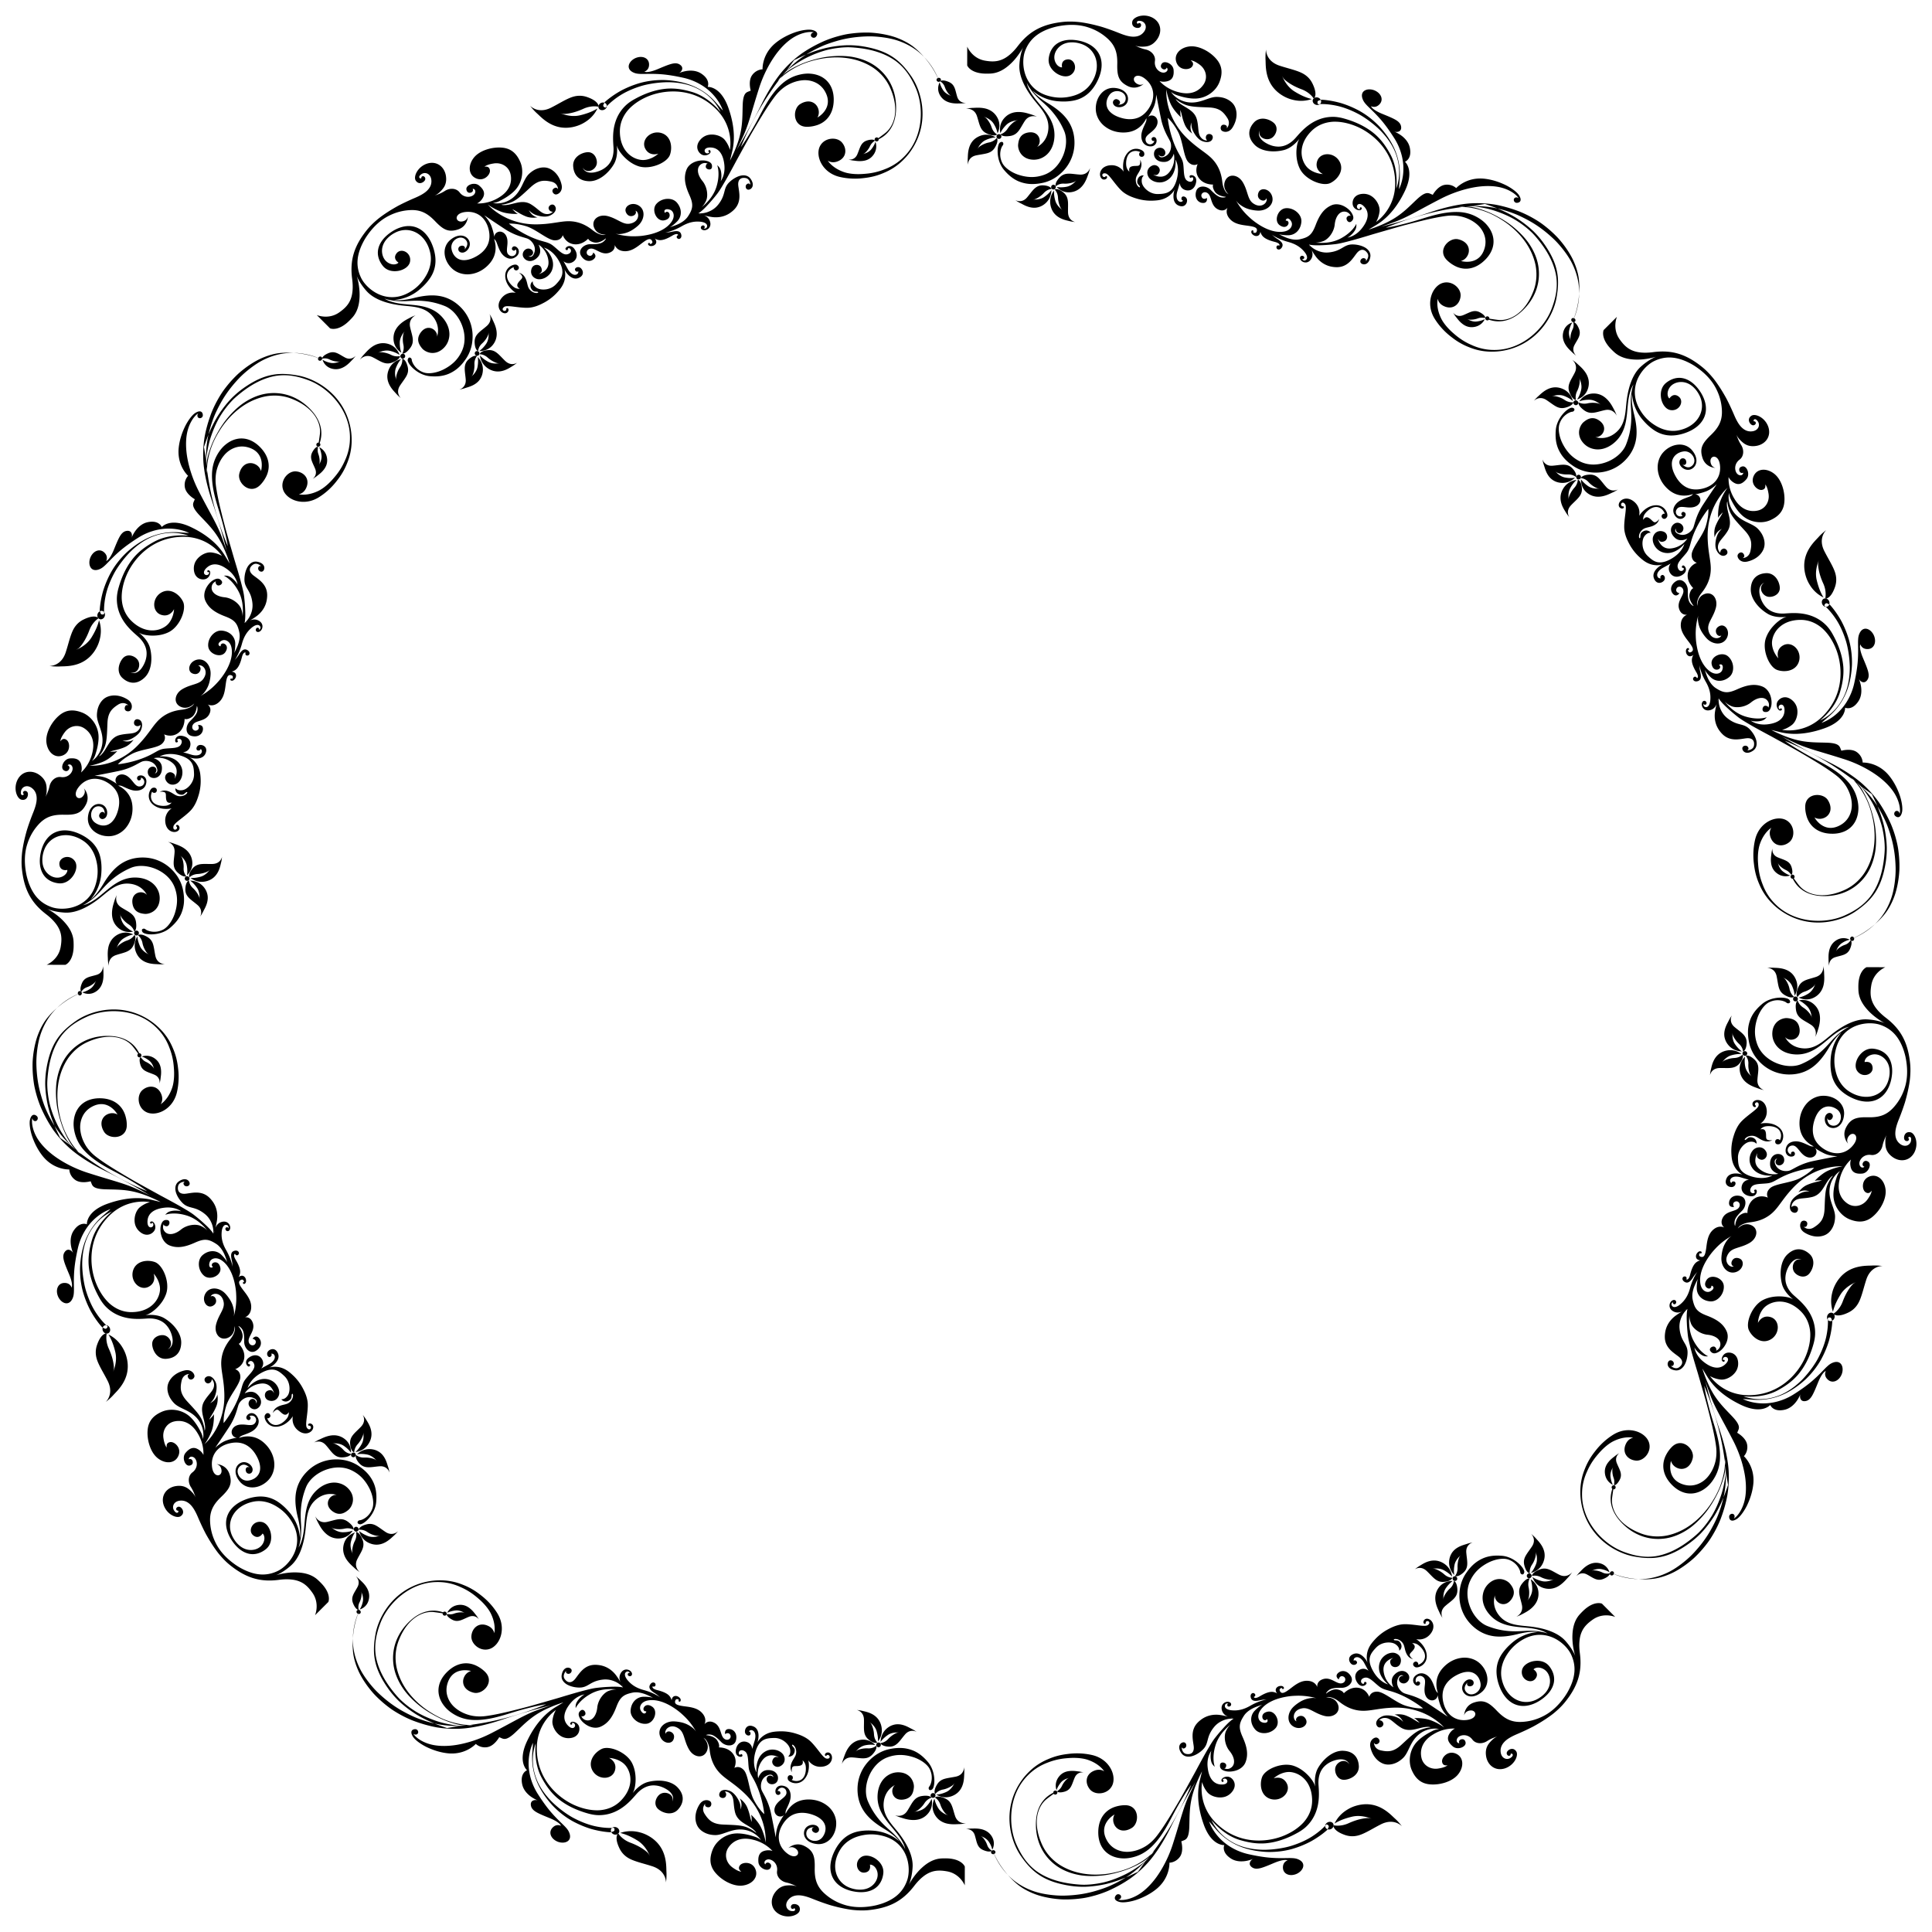 <svg xmlns="http://www.w3.org/2000/svg" xmlns:xlink="http://www.w3.org/1999/xlink" viewBox="0 0 1626.074 1626.074"><path id="a" d="M403.97 299.127s.084 2.042 1.24 4.57c1.153 2.53 3.384 5.54 7.594 7.546 8.36 3.94 15.717-1.46 18.131-2.885a27.606 27.606 0 003.084-2.09c.78-.611 1.28-1.018 1.28-1.018s-.308.214-.853.456c-.538.25-1.303.54-2.235.67-1.862.26-4.383-.103-7.005-2.602-5.252-4.993-8.087-9.698-14.599-9.073-1.629.16-2.886.447-3.843.8-.945.365-1.601.782-2.055 1.174-.907.785-1.004 1.472-1.004 1.472s3.487-.136 6.805 2.863c3.31 2.977 7.304 4.606 8.568 4.716 1.269.108 2.21-.204 2.21-.204s-1.417.385-3.434.441c-2.027.042-4.617-.186-6.994-1.471-4.763-2.569-6.89-5.365-6.89-5.365zm-1.888 1.373s1.535 1.377 2.779 3.865c1.244 2.486 2.199 6.081 1.085 10.471a13.332 13.332 0 01-1.136 2.97 12.852 12.852 0 01-1.588 2.434c-1.192 1.44-2.617 2.537-4.066 3.386-2.895 1.698-5.897 2.41-7.261 2.87-2.68.966-5.334 1.358-5.334 1.358s1.504-.37 2.915-1.628c1.395-1.28 2.786-3.344 2.492-6.9-.561-7.08-2.422-12.297 2.33-16.743 4.804-4.385 7.191-2.914 7.191-2.914s-2.367 2.544-2.169 6.937c.173 4.363-1.072 8.393-1.81 9.399-.732 1.018-1.589 1.517-1.589 1.517s1.228-.807 2.572-2.27a14.867 14.867 0 001.969-2.672c.611-1.023 1.12-2.188 1.381-3.487 1.047-5.194.239-8.593.239-8.593zm1.312-5.08s.503.049 1.327-.002c.825-.05 1.96-.212 3.268-.576 2.604-.75 5.763-2.466 8.089-6.416 2.312-3.977 2.298-8.031 1.523-11.492-.776-3.46-2.305-6.296-2.907-7.676-1.204-2.764-2.776-5.066-2.776-5.066s.787 1.416.887 3.404c.106 1.999-.497 4.521-3.21 6.851-5.372 4.724-10.348 6.983-10.128 13.664.257 6.692 2.943 7.443 2.943 7.443s.03-.887.46-2.15c.419-1.273 1.264-2.89 2.896-4.332 3.246-2.901 5.132-6.712 5.337-8.002.198-1.284-.05-2.302-.05-2.302s1.14 6.08-1.808 10.497a24.913 24.913 0 01-4.044 4.713c-1.082 1.002-1.807 1.441-1.807 1.441zm-3.58 2.906c-.508-.983-.139-2.17.821-2.653.96-.479 2.144-.07 2.65.914.498.985.133 2.171-.823 2.646-.953.478-2.142.07-2.647-.907zm-63.589.416s-.501-2.019-2.17-4.252c-1.672-2.231-4.508-4.68-9.25-5.47a14.631 14.631 0 00-6.562.405c-2 .574-3.785 1.525-5.306 2.632-3.065 2.19-5.218 4.838-6.318 5.992-2.202 2.307-3.81 4.76-3.81 4.76s4.25-5.39 10.794-2.164c6.542 3.247 10.516 6.976 16.868 4.372 6.406-2.525 6.221-5.367 6.221-5.367s-3.499 1.072-7.515-.97c-4.007-2.039-8.465-2.445-9.765-2.114a6.734 6.734 0 00-2.198.959s1.354-.882 3.395-1.604c2.063-.698 4.8-1.242 7.504-.632 5.406 1.216 8.112 3.453 8.112 3.453zm1.628-1.88s-1.826-.972-3.573-3.142c-1.745-2.172-3.414-5.541-3.035-10.398.42-4.814 3.043-8.307 5.865-10.8 2.823-2.494 5.86-3.97 7.264-4.72a36.933 36.933 0 015.528-2.477s-1.555.681-2.934 2.262c-1.374 1.585-2.596 4.04-1.814 7.659 1.543 7.196 4.219 12.005.162 17.548-2.044 2.753-3.69 3.961-4.854 4.46-1.167.494-1.843.284-1.843.284s.467-.793.805-2.14c.34-1.344.54-3.257.061-5.443-.976-4.384-.235-8.768.383-9.983.618-1.216 1.443-1.93 1.443-1.93s-4.667 4.504-4.85 10.04c-.117 5.596 1.392 8.78 1.392 8.78zm-.28 5.421s-2.07.34-4.505 1.834c-2.458 1.466-5.192 4.193-6.508 8.824-2.635 9.242 4.696 15.896 6.668 18.181a34.338 34.338 0 004.18 3.991s-4.743-4.424-.785-10.515c1.99-3.035 3.983-5.501 5.34-7.928 1.354-2.433 1.977-4.93 1.117-8.184-1.71-6.522-4.548-6.594-4.548-6.594s.625 3.565-1.915 7.325c-1.283 1.868-2.12 3.906-2.623 5.63-.509 1.72-.69 3.122-.618 3.779.144 1.31.654 2.222.654 2.222s-2.735-5.555-.919-10.838c1.884-5.209 4.462-7.727 4.462-7.727zm3.003-3.839c.706.854.577 2.133-.284 2.865-.859.727-2.14.631-2.85-.216-.71-.846-.587-2.129.283-2.862.867-.734 2.142-.634 2.85.213zM502.809 91.298s-1.255 3.161-4.504 6.665c-1.622 1.758-3.754 3.576-6.47 5.18-2.701 1.643-6.002 3.035-10.037 3.842-8.09 1.562-14.537-.389-19.497-3.244-4.952-2.846-8.352-6.529-10.115-8.103-3.536-3.147-6.058-6.636-6.058-6.636s1.689 1.87 4.816 2.971c3.13 1.1 7.677 1.438 13.458-1.65 5.826-2.995 10.629-6.04 15.285-7.952 2.32-.97 4.636-1.582 7.027-1.732 2.387-.156 4.846.142 7.479 1.061 5.263 1.842 7.64 3.895 8.725 5.474 1.083 1.581.868 2.694.868 2.694s-5.76-1.579-12.998 1.792c-3.628 1.642-7.257 2.852-10.323 3.484-3.054.654-5.498.831-6.604.67-2.216-.323-3.652-1.191-3.652-1.191s2.224 1.169 5.603 2.05c3.381.882 7.906 1.481 12.564.318 4.684-1.118 8.304-2.493 10.735-3.656 2.434-1.15 3.698-2.037 3.698-2.037zm7.19-3.992c-1.193-1.288-3.454-1.395-4.994-.139-1.549 1.248-1.825 3.297-.618 4.582 1.204 1.287 3.412 1.294 4.964.09 1.548-1.203 1.844-3.232.649-4.533zm226.824 31.998s.669 1.563.675 3.857c.008 2.295-.646 5.322-3.235 8.244-2.587 2.922-5.842 3.878-8.773 4.114-2.922.286-5.527-.204-6.765-.33-2.469-.25-4.683-.915-4.683-.915s1.314.267 2.911-.157c1.598-.424 3.48-1.54 4.646-4.309 1.168-2.765 1.9-5.287 3.014-7.311 1.117-2.004 2.62-3.526 5.33-4.333 5.429-1.622 6.732.308 6.732.308s-2.824 1.09-4.377 4.452c-1.547 3.365-4.113 5.861-5.084 6.347-.97.484-1.84.54-1.84.54s5.092-.608 7.93-4.146c2.837-3.54 3.52-6.361 3.52-6.361zm1.31-3.635c-.947-.135-1.827.512-1.972 1.43-.148.925.5 1.777 1.44 1.911.939.132 1.819-.51 1.965-1.433a1.661 1.661 0 00-1.433-1.908zm52.798-46.44s-.923 1.488-1.237 3.767c-.316 2.279-.018 5.349 2.354 8.515 4.732 6.347 13.295 5.561 15.944 5.554 2.636.011 5.045-.421 5.045-.421s-5.642.514-7.411-5.224c-1.772-5.737-1.773-10.26-7.27-12.535-2.748-1.132-4.546-1.29-5.647-1.092-1.102.18-1.513.628-1.513.628s2.844 1.335 4.033 4.89c1.186 3.53 3.577 6.335 4.537 6.946.966.605 1.868.77 1.868.77s-5.289-1.268-7.83-5.123c-2.54-3.809-2.873-6.675-2.873-6.675zm-.884-3.736c1.017-.038 1.863.686 1.888 1.613.025.93-.775 1.717-1.786 1.755-1.012.038-1.862-.687-1.892-1.616-.031-.927.773-1.714 1.79-1.752zm-128.38-5.473s1.516-1.394 4.318-3.477c2.806-2.06 6.887-4.913 12.055-7.566 5.172-2.61 11.393-5.273 18.389-7.02a80.325 80.325 0 0111.015-1.853 73.83 73.83 0 015.835-.33c1.978-.012 3.988.1 6.016.281 16.225 1.376 27.183 5.827 34.948 11.568 7.782 5.96 12.42 13.396 16.12 21.567 7.451 16.335 6.984 42.035-9.168 58.42a44.696 44.696 0 01-13.41 9.511 48.374 48.374 0 01-3.62 1.503 53.673 53.673 0 01-10.916 3.027c-2.393.417-4.749.61-6.997.768a53.493 53.493 0 01-6.417.073c-4.023-.201-7.476-.874-9.922-1.804-4.873-1.746-8.182-4.124-10.268-6.064-2.087-1.94-2.946-3.446-2.946-3.446s3.63 3.058 9.567.06c2.97-1.528 4.68-3.92 5.102-6.71.423-2.769-.433-5.837-2.6-8.45-2.17-2.647-5.923-3.747-9.619-3.246-3.695.5-7.315 2.61-9.164 6.48-1.853 3.885-1.44 9.354 1.252 14.22 2.7 4.908 7.674 9.356 14.988 11.245 3.652.9 8.218 1.57 13.22 1.584a59.202 59.202 0 007.784-.502c2.676-.31 5.42-.756 8.17-1.457a54.056 54.056 0 008.237-2.794c2.73-1.142 5.43-2.475 8.044-4.14a49.235 49.235 0 007.55-5.89c2.401-2.29 4.685-4.776 6.784-7.705 8.407-11.644 11.065-24.347 10.319-35.73-.726-11.43-4.887-21.544-9.471-28.127-9.163-13.16-18.744-21.506-41.07-25.067a77.353 77.353 0 00-8.277-.815 78.227 78.227 0 00-4.034-.082c-1.327.034-2.638.1-3.93.191-5.17.368-10.036 1.164-14.416 2.145-8.741 2.121-15.512 5.021-19.087 6.612-3.568 1.657-5.478 2.597-6.51 3.085l-1.172.568-6.7 9.367zm-6.645 7.819s.678-.863 2.093-2.249c1.41-1.409 3.578-3.25 6.551-5.266 2.972-2.017 6.754-4.2 11.392-6.204 4.644-1.96 10.17-3.602 16.554-4.764 12.797-2.167 25.17-.963 35.308 3.38a48.504 48.504 0 017.162 3.725c2.232 1.405 4.309 3.08 6.195 4.86 3.775 3.589 6.805 7.824 8.938 12.658 4.26 9.674 4.947 17.763 3.747 24.14-1.211 6.38-4.326 11.048-7.974 13.906-3.653 2.829-6.112 4.593-7.679 5.589-1.565.996-2.231 1.254-2.231 1.254s1.112-.218 2.792-.896c1.68-.682 3.929-1.83 6.227-3.582 4.583-3.553 9.376-9.912 10.017-21.106.634-11.192-2.459-21.603-8.983-29.762-3.256-4.057-7.373-7.646-12.243-10.317-4.867-2.663-10.503-4.56-16.784-5.517-6.271-.873-12.606-.718-18.653-.03-6.041.74-11.762 2.243-16.864 3.89-2.551.825-4.943 1.728-7.126 2.717a83.933 83.933 0 00-5.937 2.899c-3.519 1.902-6.108 3.685-7.492 5.007-2.766 2.654-3.998 4.124-4.565 4.855-.563.746-.445.813-.445.813zM266.596 265.147s9.772 4.25 18.97-2.244c3.839-2.705 7.157-5.668 9.135-10.054.998-2.185 1.678-4.71 1.968-7.699.313-2.965.254-6.373-.274-10.386-2.125-16.08 1.765-28.126 12.824-41.7 2.781-3.373 6.18-6.565 9.834-9.5 3.714-2.859 7.68-5.462 11.53-7.757 1.932-1.138 3.807-2.238 5.66-3.185 1.851-.952 3.627-1.823 5.284-2.608 3.314-1.57 6.152-2.8 8.165-3.655 4.005-1.745 7.449-3.607 9.793-5.921 2.359-2.294 3.684-4.954 3.616-8.04-.125-6.174-5.156-8.084-8.431-5.815-3.266 2.262-1.325 3.692-.646 3.581.682-.115.71-.649.63-.717-.08-.074.127-1.043 1.327-1.156 1.199-.108 2.917 1.866 1.334 3.861-1.583 1.996-5.106 3.234-7.358-.096-2.258-3.305 1.473-11.747 9.604-14.376 8.183-2.529 14.575 2.86 15.738 10.31.588 3.723-.024 6.494-1.128 8.65-.552 1.08-1.227 2.003-1.935 2.818-.696.832-1.426 1.552-2.1 2.2-2.684 2.587-4.725 3.031-4.725 3.031s1.306-.359 3.094-1.045c1.795-.676 4.042-1.72 6.008-2.993 3.942-2.552 9.49-2.473 12.355 1.33 2.873 3.792 7.195 4.297 10.14 3.07 2.968-1.21 3.441-3.815 2.79-5.02-.653-1.196-1.975-1.165-1.975-1.165s.696 1.258-.176 2.415c-.884 1.13-4.382 2.044-5.082-1.711-.722-3.8 6.68-6.748 10.662-3.423 4.004 3.337 5.291 6.628 3.158 10.356-1.065 1.87-2.29 3.034-3.25 3.734-.964.693-1.648.947-1.648.947s.543.04 1.525.044c.98 0 2.382-.063 4.077-.304a32.999 32.999 0 0012.656-4.59c9.524-5.62 11.336-13.328 9.976-19.633-1.356-6.286-7.397-10.161-14.073-9.141-6.668 1.024-7.841 2.837-7.841 2.837s3.81-1.147 4.501 2.688c.357 1.926-.883 4.364-2.997 6.013-2.107 1.665-5.13 2.49-8.468 1.078-6.687-2.81-7.185-11.041-1.962-17.543 2.617-3.222 6.548-5.432 10.774-6.822 4.234-1.383 8.781-1.912 12.816-1.554 8.038.648 12.494 5.36 15.391 11.974 2.892 6.631 2.012 15.097-2.377 21.396-2.177 3.196-5.639 5.973-8.861 8.071a53.62 53.62 0 01-4.46 2.603c-1.282.701-2.311 1.196-2.9 1.439-2.351.972-4.407 1.053-4.407 1.053s2.01.563 5.03.338c3.002-.257 7.078-1.166 11.219-4.243 8.237-6.192 8.973-15.486 13.997-20.367a23.043 23.043 0 014.043-3.14 18.066 18.066 0 014.453-1.908c3.029-.837 6.098-.78 8.826.422 5.453 2.401 8.89 7.697 10.212 13.496 1.325 5.8-2.99 8.486-5.01 8.268-2.02-.225-4.036-3.288-1.447-5.058 2.591-1.779 3.5.789 3.5.789s.029-1.301-.668-2.77c-.698-1.468-2.12-3.104-5.057-3.755-2.94-.65-5.647-.998-8.45-.45-2.783.583-5.64 2.113-8.894 5.128-6.542 5.98-11.327 10.863-16.713 12.843-2.687 1.003-4.696 1.429-6.016 1.632-1.315.211-1.966.158-1.966.158s.347.312 1.46.43c1.103.104 3.007.07 6.094-.641 6.172-1.408 11.617-3.502 17.441.026 5.815 3.536 8.335 7.48 12.398 8.09 4.055.614 5.933-1.88 5.933-1.88s-2.527.203-3.402-2.38c-.87-2.574 3.258-5.363 5.258-2.36 1.963 2.965-.348 6.388-4.606 8.136-4.246 1.752-10.785-.127-13.255-1.467-2.462-1.34-4.098-3.236-4.098-3.236s1.258 2.685 3.374 4.261c1.06.792 2.017 1.235 2.709 1.48.696.252 1.13.309 1.13.309s-.311.06-.848.126c-.532.073-1.291.15-2.197.171-1.813.04-4.216-.15-6.576-1.072-4.72-1.843-8.23-4.437-9.674-5.174-1.448-.74-1.865-.92-1.865-.92s.66.711 2.31 2.248c1.653 1.534 2.498 1.67 2.498 1.67s-1.962.153-4.768-.026c-2.82-.205-6.407-.606-9.758-1.912-6.68-2.581-10.877-5.919-10.877-5.919s2.344 2.767 6.767 6a54.762 54.762 0 008.138 4.926c3.207 1.585 6.852 2.953 11.003 4.009a59.137 59.137 0 0011.688 1.712c3.666.167 7.103-.03 10.416-.286 3.298-.283 6.407-.735 9.353-1.178 2.946-.441 5.717-.894 8.393-1.057 10.668-.724 18.038 3.969 22.622 7.624 4.57 3.613 8.435 4.1 9.78 3.834l1.345-.27s-7.314.693-10.027-5.713c-1.348-3.208-.542-6.182 1.67-8.101 2.22-1.897 5.797-2.82 10.02-1.664 8.417 2.28 12.697 7.55 18.688 6.205 6.03-1.221 7.176-5.757 6.512-8.22-.67-2.45-2.186-2.571-2.186-2.571s1.08.966.009 2.737c-1.07 1.779-5.756 3.436-7.935-1.364-2.19-4.79 4.488-9.278 10.481-5.89 5.973 3.399 5.515 11.706-.228 16.964a31.431 31.431 0 01-4.181 3.235 23.924 23.924 0 01-3.832 2.107c-2.448 1.06-4.674 1.505-6.607 1.746a12.895 12.895 0 01-4.718-.276c-1.154-.293-1.817-.63-1.817-.63s.661.256 1.877.63c1.213.371 2.973.846 5.156 1.263 2.182.417 4.786.776 7.692.914a52.61 52.61 0 004.57.02c1.595-.053 3.271-.136 4.985-.34 13.666-1.68 21.345-6.68 24.838-11.635 3.514-4.846 1.803-9.36-1.256-10.378-3.052-1.017-4.705-.007-4.626 1.379.079 1.397.749 1.194.749 1.194s.7-1.315 2.361-.559c1.653.76 2.893 5.786-3.312 6.957-6.2 1.169-10.69-8.135-6.973-13.272 1.867-2.552 5.167-4.366 8.603-4.742 3.435-.383 6.934.52 9.143 3.129 4.417 5.222 4.17 11.612.279 15.659-1.953 2.014-3.535 3.238-4.621 3.992-1.092.737-1.706.955-1.706.955s.678-.152 1.761-.489a54.69 54.69 0 004.219-1.54c3.284-1.39 7.113-3.632 9.366-7.053 2.245-3.446 3.399-6.02 3.528-8.765.134-2.734-.733-5.583-2.44-9.383-3.41-7.603-5-14.32-2.363-21.09 1.323-3.371 4.263-5.621 7.494-6.784 3.238-1.145 6.723-1.311 9.092-.74 4.74 1.147 5.085 3.387 4.855 5.393-.228 2.002-2.38 2.282-3.846 1.498-1.467-.78-1.58-1.92-1.138-3.238.444-1.319 1.438-1.221 1.438-1.221s-3.29-1.788-6.376 1.061c-3.09 2.847-2.339 8.313 1.899 13.485 4.22 5.186 4.918 12.734 3.025 16.75-1.896 4.054-3.887 5.516-3.887 5.516s2.323-1.642 5.055-4.675c2.761-2.948 5.95-7.277 7.643-12.788 1.695-5.512 1.867-10.03 1.592-13.161-.268-3.12-.986-4.87-.986-4.87s.8.506 1.895 1.972c1.093 1.475 1.658 4.15 1.629 7.133-.031 2.973-.663 4.369-.663 4.369s.256-.314.624-.925a16.07 16.07 0 001.313-2.668c.91-2.352 1.704-5.838 1.205-10.365-.988-9.056-4.791-13.62-10.217-14.366-5.396-.659-6.846 1.654-6.24 3.317.605 1.68 2.498 1.874 3.422 1.074.926-.796-.054-.793-.054-.793s-.614-.487-.264-1.039c.354-.551 1.467-.971 1.744.746.272 1.723-3.185 3.973-6.528 2.935-3.337-1.044-7.683-6.992-1.611-13.4a12.316 12.316 0 015.218-3.26c1.907-.572 3.914-.683 5.829-.47 3.834.432 7.307 2.201 9.06 4.404 3.51 4.404 4.276 8.452 4.276 8.452s1.06-4.809.028-11.699c-1.047-6.868-4.157-15.88-13.046-24.054-17.842-16.538-40.366-15.172-54.175-9.993-6.91 2.601-13.323 6.566-18.002 11.617-4.626 5.2-7.482 11.548-7.364 19.003.117 7.455 2.426 12.979 5.693 16.818 3.273 3.836 7.51 5.985 11.643 6.623 2.067.32 4.029.145 5.814-.301a20.531 20.531 0 004.786-1.818c2.734-1.444 4.446-3.077 4.446-3.077s-7.335 2.788-11.011-4.185c-1.84-3.486-.915-7.297 1.627-10.014 2.536-2.715 6.679-4.331 11.126-3.372 8.943 2.072 10.336 11.922 8.049 18.482-2.3 6.674-16.268 12.72-26.092 9.806-4.94-1.521-9.045-4.544-12.091-7.59-3.035-3.016-5.006-6.068-5.694-7.685-1.379-3.23-1.322-5.353-1.322-5.353s2.536 10.702-1.925 18.593c-4.53 7.803-13.086 15.205-21.776 14.483-8.613-.54-12.294-6.167-12.588-12.909-.146-3.363 1.381-6.14 3.66-8.1 2.292-1.93 5.307-3.092 8.06-3.358 5.51-.524 8.383 4.635 8.235 8.846-.149 4.222-4.13 7.128-7.37 6.973-3.243-.163-4.533-2.834-4.533-2.834s2.016 6.79 12.86 3.15c2.716-.906 4.896-2.152 6.657-3.596a16.041 16.041 0 004.093-4.852c1.966-3.577 2.524-7.708 2.294-11.588-.114-1.939-.367-4.726-.363-8.01.001-3.291.265-7.065 1.211-10.926.94-3.876 2.545-7.885 5.207-11.667a33.087 33.087 0 014.83-5.454c1.922-1.686 4.16-3.251 6.749-4.664 10.331-5.741 19.138-8.156 26.996-8.848 7.898-.592 14.957.796 22.042 2.927 7.126 2.241 12.988 6.447 17.033 10.044 4.05 3.607 6.32 6.639 6.32 6.639s-.582-1.54-1.995-3.868c-1.415-2.328-3.66-5.445-7.019-8.59-3.36-3.145-7.838-6.316-13.734-8.744-5.873-2.36-13.138-3.871-22.079-3.865a90.7 90.7 0 00-12.494 1.11c-3.884.627-7.5 1.428-10.774 2.516-6.567 2.13-12.009 4.723-16.245 7.401-8.47 5.394-12.384 10.43-12.384 10.43s-2.692-.71-1.719-2.662l.976-1.952s4.952-4.813 13.771-9.732a82.831 82.831 0 0116.05-6.47c6.202-1.71 13.234-2.656 20.746-2.461 7.552.32 13.946 1.604 19.307 3.325a50.677 50.677 0 017.33 2.978 54.283 54.283 0 015.956 3.432c7.07 4.706 10.82 9.652 12.658 11.73l3.655 4.166s-1.533-5.237-6.443-11.334c-2.46-3.048-5.774-6.31-10.214-9.23a49.961 49.961 0 00-16.932-7.048c-6.914-1.52-12.627-2.412-17.33-2.828-4.694-.384-8.422-.415-11.483-.383-3.063.032-5.46.127-7.516.004-2.047-.094-3.749-.395-5.452-1.204-6.827-3.199-3.66-9.753 1.97-12.15 5.646-2.334 11.087-.017 11.293 5.158.222 5.171-3.933 6.298-3.933 6.298s2.34 1.543 10.984-2.006c4.31-1.816 7.974-3.386 11.043-4.3 3.075-.895 5.585-1.037 7.671.3 4.161 2.683 1.347 6.112-.126 6.925-1.485.819-2.364 1.105-2.364 1.105s2.96-1.508 7-2.355c4.042-.842 9.21-.858 13.455 1.856 4.25 2.734 5.63 5.574 5.975 7.72.342 2.148-.359 3.607-.359 3.607s2.715-.226 6.244 1.828c3.536 2.066 7.878 6.512 11.117 15.634 3.248 9.129 4.436 16.747 4.64 22.915.199 6.176-.606 10.874-1.438 14.311-1.673 6.828-1.837 7.377-1.837 7.377s1.214-2.152 2.801-5.665c1.585-3.517 3.591-8.27 5.1-13.657 3.037-10.748 2.515-19.704 2.867-28.07.384-8.352 2.414-9.803 4.572-10.665l2.165-.864s-2.346-7.97 1.104-12.92a11.842 11.842 0 015.715-4.402c1.786-.615 3.13-.622 3.13-.622s-.17-2.985 1.003-7.163c1.174-4.178 3.708-9.553 9.163-14.333 5.465-4.698 12.038-7.9 17.879-9.86 5.854-1.894 11-2.36 13.648-1.768 5.308 1.228 4.797 4.064 3.196 5.783-1.594 1.721-4.434.409-4.204-1.572.242-1.98 2.472-2.187 2.472-2.187s-1.395-.458-4.078-.256c-1.342.102-3.005.368-4.973.938-1.968.565-4.24 1.435-6.774 2.836-5.071 2.78-10.829 7.829-16.206 15.173-2.684 3.696-5.28 7.922-7.67 12.642a105.29 105.29 0 00-6.41 15.678c-3.672 11.498-5.837 19.219-7.758 25.317-1.914 6.076-3.525 10.682-5.86 15.675-2.327 5.013-3.767 7.925-4.65 9.591-.878 1.665-1.192 2.081-1.192 2.081s.735-1.115 2.03-3.243c1.693-2.77 4.34-7.26 7.62-13.256 1.634-3.023 3.456-6.314 5.394-9.973 1.94-3.658 4-7.661 6.146-11.983 2.956-6.027 6.001-11.484 9.301-16.659a121.872 121.872 0 015.186-7.504c1.813-2.43 3.726-4.767 5.78-6.96 4.101-4.425 8.71-8.55 14.075-12.412 5.388-3.723 11.532-7.183 18.685-10.364a94.816 94.816 0 0110.924-3.834c3.681-1.025 7.374-1.915 11.067-2.39a98.197 98.197 0 0110.95-.908 95.048 95.048 0 015.341.007c1.762.07 3.505.227 5.218.41a84.79 84.79 0 019.915 1.67c3.168.734 6.185 1.624 9.022 2.78 5.67 2.258 10.587 5.128 14.477 8.483a66.487 66.487 0 015.327 5.092 78.506 78.506 0 014.356 5.03 73.895 73.895 0 016.126 8.98c3.045 5.278 4.182 8.832 4.182 8.832s-1.815-6.403-7.205-14.029c-2.698-3.8-6.304-7.957-11.048-11.674-4.74-3.663-10.624-6.953-17.84-9.211-3.608-1.114-7.448-1.858-11.466-2.407-4.015-.512-8.212-.863-12.497-.774-8.566.195-17.565 1.309-26.344 3.921-2.198.63-4.385 1.327-6.552 2.092-2.168.76-4.315 1.586-6.423 2.557a104.69 104.69 0 00-12.244 6.499c-3.924 2.386-7.623 5.258-11.081 8.286-3.454 3.056-6.656 6.34-9.524 9.933-5.715 7.298-10.8 14.592-15.151 21.546a290.76 290.76 0 00-10.87 19.251c-2.906 5.648-5.057 10.5-6.518 13.83-1.453 3.35-2.2 5.269-2.2 5.269s1.586-2.083 4.081-5.943a196.513 196.513 0 004.36-7.083 212.775 212.775 0 005.32-9.356c3.748-6.995 7.776-15.26 13.073-22.276 2.64-3.537 5.578-6.821 8.91-9.572 3.34-2.698 7.089-4.791 11.293-6.092 4.205-1.299 8.249-1.799 11.96-1.42 3.705.34 7.052 1.415 9.863 3.155a18.523 18.523 0 016.684 7.147c1.598 3.026 2.507 6.627 2.603 10.726.18 8.165-2.515 14.153-6.709 17.992-2.099 1.925-4.577 3.327-7.28 4.23-2.71.878-5.614 1.425-8.61 1.408-11.95.015-12.33-14.87-5.702-19.07 3.293-2.09 6.461-2.622 9.07-2.012 2.618.658 4.672 2.421 5.778 4.824 2.21 4.816-.265 8.467-.265 8.467s3.536-1.881 6.132-5.55c2.584-3.665 4.285-9.127.337-16.243-1.98-3.556-4.796-6.105-8.124-7.692-3.323-1.575-7.169-2.26-11.127-1.848-3.964.372-8.072 1.657-11.947 3.79-1.941 1.046-3.81 2.37-5.574 3.906a37.529 37.529 0 00-4.936 5.182c-3.02 3.855-7.198 9.983-11.734 17.482a687.995 687.995 0 00-7.06 11.842 280.933 280.933 0 00-3.605 6.32l-3.58 6.443-6.947 12.626c-2.22 4.15-4.348 8.109-6.347 11.725a292.641 292.641 0 01-5.566 9.688c-1.687 2.842-3.214 5.185-4.554 6.879-2.676 3.39-4.98 6.067-6.942 8.182-1.948 2.154-3.545 3.774-4.828 4.94-2.559 2.34-3.836 2.958-3.836 2.958s2.523.298 5.854-.496c1.67-.383 3.525-1.1 5.417-2.158 1.89-1.068 3.782-2.584 5.485-4.732 3.408-4.296 4.359-7.65 5.132-10.619.781-2.955 1.401-5.491 4.237-8.214 2.838-2.719 6.349-4.784 9.618-5.519 3.29-.662 6.33.014 8.212 2.644 3.749 5.272 1.154 8.787-1.447 9.157-2.607.375-3.582-3.33-1.561-4.703 2.022-1.375 2.85.717 2.85.717s-.07-5.11-4.015-5.782c-3.959-.707-6.76 1.288-6.151 6.5.619 5.23 3.022 13.348-3.358 19.907-.796.819-1.618 1.54-2.458 2.174a20.362 20.362 0 01-7.723 3.8c-3.423.87-6.714.743-9.194.336-4.955-.788-7.665-1.866-8.663-2.105-.999-.245-1.37-.114-1.37-.114s6.988.248 8.866 5.761c1.886 5.523-2.707 8.157-5.434 7.59-2.728-.562-2.65-3.046-1.097-3.757 1.556-.716 2.392.51 2.15 1.441-.241.93-1 .857-1 .857s2.463.746 2.99-1.47c.529-2.22-1.878-3.995-6.504-4.228-4.643-.288-9.293.69-14.828 3.892-5.545 3.157-9.77 4.297-11.426 4.782-1.65.498-2.665.484-2.665.484s2.415.13 6.104-.686c3.684-.855 6.762-.86 7.58 2.321.827 3.188-1.713 4.479-3.044 3.41-1.347-1.084-.614-2.163-.167-2.514.437-.356.686-.367.686-.367s-.392-2.263-5.043.507c-4.641 2.771-8.604 4.27-11.678 3.582-3.06-.66-3.632-1.982-3.632-1.982s2.933 2.724 1.51 5.095c-1.421 2.362-4.647 2.291-5.604 1.663-.953-.629-1.367-1.752-.37-2.188.997-.436 1.152.89 1.152.89s3.047-.378 1.52-2.931c-1.529-2.557-4.238-.933-8.392 2.187-4.139 3.167-9.11 7.316-15.365 6.687-3.123-.291-4.998-1.585-6.117-2.87-1.114-1.274-1.446-2.491-1.446-2.491s1.083 5.079-5.098 6.899c-6.2 1.796-10.759-3.924-14.859-3.68-4.096.27-4.724 4.844-1.739 5.885 2.974 1.055 3.658-2.563 3.658-2.563s3.694 2.477.599 5.377c-3.086 2.89-8.136 2.118-10.923-2.816-2.792-4.939 2.615-9.682 7.908-9.587 5.27.063 8.732-.292 10.95-2.099 2.21-1.814 2.143-2.848 2.143-2.848s-1.29 1.13-3.143 2.128c-1.848 1.011-4.29 1.833-6.548 1.381-4.54-.94-5.262-3.179-5.262-3.179s-1.335 1.45-3.53 2.744c-2.194 1.303-5.266 2.414-8.743 1.858-3.464-.531-5.75-2.431-7.16-4.203-1.412-1.77-1.947-3.414-1.947-3.414s-.257 1.148-1.24 2.268c-.983 1.12-2.688 2.21-5.62 2.11-1.468-.048-3.166-.66-5.025-1.59-1.847-.91-3.853-2.136-5.948-3.443-4.19-2.612-8.735-5.537-13.018-6.852-4.277-1.3-7.942-1.91-10.463-2.08-2.536-.192-4.004-.075-4.004-.075s1.863 1.574 5.042 3.723a92.215 92.215 0 005.684 3.542 83.179 83.179 0 007.273 3.752c10.522 4.794 14.25 3.717 19.03 7.464 4.782 3.797 8.342 8.207 12.098 7.297 3.75-.906 3.568-3.787 2.191-4.8-1.383-1.008-1.862.297-1.725.672.128.372-1.179 1.248-1.938-.107-.767-1.355 3.804-5.1 7.346-.391 3.537 4.716 2.263 9.523-1.887 11.468-4.151 1.951-7.202-1.031-7.202-1.031s1.74 3.041 3.563 6.489c1.827 3.443 4.632 5.52 6.966 4.882 2.34-.63 1.958-2.88 1.958-2.88s-1.426 1.1-2.592-.707c-1.162-1.798 2.13-3.937 4.48-2.058 2.35 1.885 3.438 6.484-1.875 8.485-5.325 1.983-9.713-3.68-10.993-6.012-1.273-2.336-1.612-3.953-1.612-3.953s1.212 2.263 1.508 5.742c.297 3.478-.309 8.166-3.91 12.988-.899 1.211-1.883 2.337-2.901 3.436a40.119 40.119 0 01-3.193 3.122 42.156 42.156 0 01-7.042 4.985c-2.447 1.342-4.85 2.517-7.203 3.303-2.345.799-4.603 1.266-6.64 1.372-2.03.112-4.173-.034-6.244-.217-2.068-.18-4.103-.452-5.972-.683-3.739-.46-6.818-.754-8.153.17-2.667 1.848-.819 3.669.542 3.359 1.363-.306 1.226-1.405 1.198-1.785-.03-.376 1.087-1.15 1.736.233.648 1.384-.91 4.53-4.31 3.298-3.385-1.208-6.19-6.859-1.24-12.742 2.469-2.947 5.433-4.01 7.76-4.322 1.159-.165 2.193-.096 2.913-.023.724.08 1.154.194 1.154.194s-1.974-1.187-4.078-3.414c-2.101-2.23-4.337-5.495-4.786-9.703-.89-8.42 7.37-11.668 9.658-10.431 2.298 1.227 2.172 3.268.669 4.26-1.503.99-2.765-.213-3.118-1.004-.353-.785.012-1.336.012-1.336s-4.445 1.194-5.603 5.638c-1.145 4.443 2.745 9.01 5.417 11.01 2.676 1.993 5.238 1.486 5.238 1.486s-3.379-1.537-1.767-4.474c1.613-2.942 4.596-4.05 3.573-6.119-1.016-2.064-2.63-2.734-2.63-2.734s3.467.23 5.546 4.579c2.08 4.348 1.206 7.43 4.37 10.283 1.581 1.433 3.224 1.96 4.447 2.064 1.227.111 2.019-.23 1.863-.594-.31-.732-1.473-.398-3.238-.754-1.742-.331-3.762-3.33-3.145-5.753.636-2.4 1.88-2.636 1.88-2.636s-.676 2.579 2.914 5.2c1.79 1.31 4.78 1.874 7.865 1.5a15.107 15.107 0 004.574-1.295 13.638 13.638 0 003.97-2.83c4.582-4.831 8.295-9.315 2.923-19.285-2.692-4.984-5.905-7.928-8.468-9.614-2.56-1.687-4.456-2.122-4.456-2.122s2.426 1.871 4.543 4.961c2.12 3.088 3.933 7.394 2.824 12.192-.883 3.893-3.274 6.395-5.855 7.927-2.594 1.506-5.482 1.881-7.454 1.258-4.424-1.404-5.79-5.485-4.263-9.063 1.527-3.579 6.598-3.577 7.931-.482 1.344 3.093-.217 4.302-1.107 4.858l-.89.556s2.31-.498 4.449-2.162c2.16-1.632 4.188-4.38 3.605-9.057-.58-4.675-2.636-8.059-4.571-10.258-1.933-2.201-3.739-3.223-3.739-3.223s3.613 5.995-.678 10.5c-4.227 4.592-9.38 3.999-11.766.456-2.38-3.528.692-7.605 3.756-7.665 3.061-.06 4.987 2.745 3.712 4.78-1.277 2.029-3.49 1.637-3.49 1.637s.831.58 1.868.473c1.042-.101 2.265-.916 3.125-3.648 1.743-5.439-2.6-10.244-5.52-11.483-2.937-1.286-10.253-2.234-19.532-8.322-4.63-3.04-8.508-5.632-11.225-7.466l-4.27-2.91-1.689-1.073s4.381 4.308 6.198 9.418c1.825 5.11 2.338 8.908 2.338 8.908s-.053-.695.27-1.568c.326-.865 1.008-1.942 2.524-2.617 3.04-1.366 7.335.828 8.11 6.226.392 2.692-.055 5.24-.249 7.43-.18 2.215-.106 4.072 1.272 5.336 2.738 2.5 5.82.797 6.428-1.321.615-2.122-.443-3.13-.443-3.13s-.83 1.956-2.638.578c-1.487-1.124.48-4.604 3.414-2.466 2.66 1.95 3.026 6.393-1.707 8.88-4.693 2.544-9.462-.98-11.696-4.82-2.218-3.83-3.14-8.109-4.19-9.516-1.063-1.408-1.343-1.285-1.343-1.285s1.3 3.026 1.298 7.287c0 2.13-.324 4.566-1.294 7.084-.972 2.516-2.597 5.1-5.133 7.658-5.086 5.085-10.904 7.255-16.23 7.588-5.356.277-10.39-1.535-13.924-4.813-7.09-6.54-8.952-17.337-2.005-23.733 7.044-6.246 13.93-4.576 16.25.215 2.331 4.8-2.088 10.342-5.905 10.075-3.824-.263-3.862-4.317-1.724-5.363 2.125-1.039 3.656-.205 4.059.83.403 1.026-.342 1.985-.342 1.985s5.034-4.512.644-8.607c-4.375-4.073-12.632.95-11.541 7.817.516 3.401 2.308 6.689 5.396 8.42 1.544.866 3.41 1.343 5.603 1.252 2.21-.065 4.767-.67 7.663-2.025 5.79-2.708 9.463-6.261 11.505-10.255 2.012-4.03 2.284-8.655 1.115-13.549-2.322-9.795-9.314-14.941-17.571-14.81-4.114.069-6.789 1.147-8.159 2.553-1.373 1.405-1.499 3.057-.634 4.205 1.745 2.306 5.573 1.343 7.118.08 1.528-1.294 1.752-2.875 1.752-2.875s0 2.042-1.046 4.398c-1.064 2.334-3.075 5.108-7.268 6.465-8.374 2.75-12.77-.202-19.273-6.993-6.52-6.808-12.497-10.01-22.09-9.24-4.821.35-10.607 1.574-16.724 4.68-6.154 3.044-12.44 8.239-18.133 16.364-1.434 2.015-2.607 4.023-3.61 5.94a48.67 48.67 0 00-2.481 5.527c-1.32 3.536-1.996 6.776-2.207 9.74-.403 5.95 1.094 10.846 2.991 14.745 1.909 3.912 5.997 8.684 11.526 12.018 2.765 1.667 5.887 2.978 9.27 3.648 3.402.69 7.099.781 10.968-.062 3.886-.827 7.607-2.583 11.065-4.869a36.956 36.956 0 009.115-8.522c2.502-3.367 4.546-6.989 5.682-10.892 1.148-3.886 1.451-7.976.625-12.028-1.648-8.104-5.983-14.09-11.519-17.201-5.518-3.108-12.233-3.314-18.37-.028-3.086 1.615-5.3 3.529-6.948 5.42-1.638 1.906-2.661 3.853-3.234 5.729-1.147 3.753-.49 7.223.61 9.559 2.193 4.67 6.646 6.068 9.243 5.843 2.603-.23 3.417-1.51 3.417-1.51s-5.36-3.156-1.498-7.93c3.892-4.804 12.604-.356 11.221 7.163-.674 3.76-4.696 6.686-9.415 7.658-4.737.94-10.082.08-13.444-4.083-3.334-4.139-4.988-9.185-3.89-14.294 1.101-5.093 4.83-10.424 12.103-14.999 7.34-4.495 14.503-5.409 20.54-2.89 6.05 2.514 10.87 8.307 13.674 16.87a37.678 37.678 0 011.48 6.109 30 30 0 01.362 5.566c-.11 3.526-.89 6.69-2.158 9.561-1.256 2.884-3.047 5.415-5.059 7.825-2.015 2.405-4.335 4.585-6.773 6.602-4.91 3.985-10.02 6.102-14.004 7.16-3.977 1.06-6.775 1.099-6.775 1.099s1.341.327 4.172.263c2.829-.062 7.145-.513 13.062-2.04 5.986-1.44 12.71-2.565 19.432-1.746 6.754.852 13.56 3.748 19.68 10.075 6.134 6.335 9.176 14.25 9.62 22.015.2 3.86-.155 7.816-1.179 11.487a31.841 31.841 0 01-4.874 10.227c-2.177 3.138-4.449 5.611-6.804 7.547-2.358 1.932-4.803 3.323-7.243 4.375-4.915 2.06-10.103 2.436-15.324 2.032-11.133-.718-19.892-10.945-19.113-14.032.761-3.068 3.35-1.327 3.366.174.005 1.514 2.55 8.249 10.347 10.767 3.865 1.227 10.262.432 16.338-2.58 3.024-1.528 6.08-3.491 8.766-6.024 2.694-2.523 4.972-5.672 6.678-9.313 3.415-7.257 2.795-15.556-.137-22.68-2.913-7.09-8.23-13.044-14.286-15.44-6.062-2.403-11.49-3.574-16.52-4.098a66.728 66.728 0 00-7.266-.358c-2.32.024-4.57.138-6.785.271-8.86.545-12.809-.311-15.773-.878-2.938-.528-4.313-1.283-4.313-1.283s.979.863 3.393 1.854c2.398.976 6.304 2.16 12.045 2.782 5.753.641 11.71.867 17.361 2.189 5.688 1.36 11.014 3.764 15.467 8.573 4.454 4.81 6.43 10.07 6.386 14.858a16.178 16.178 0 01-.412 3.492 16.044 16.044 0 01-1.097 3.297c-.965 2.1-2.393 3.986-4.25 5.555-1.856 1.569-3.72 2.477-5.513 2.919-1.786.45-3.472.466-5.024.175-3.094-.574-5.572-2.293-6.706-3.677-2.26-2.752-5.604-7.469-.966-13.591 4.7-6.077 10.655-3.52 12.622-.174 1.975 3.343.388 5.33.388 5.33s1.116-2.156 1.345-5.482c.115-1.662.01-3.619-.568-5.743-.571-2.114-1.607-4.389-3.393-6.714-7.161-9.373-18.321-8.614-28.4-9.96-5.046-.701-10.32-1.831-15.202-3.735-4.876-1.901-9.331-4.546-12.569-8.186-6.48-7.277-8.302-12.92-8.302-12.92s1.889 5.696 2.361 12.903a45.83 45.83 0 01.037 5.624c-.101 1.937-.322 3.927-.748 5.875-.846 3.902-2.463 7.677-5.317 10.85-1.41 1.544-2.728 2.874-3.978 3.996a28.678 28.678 0 01-3.583 2.74c-2.26 1.446-4.255 2.187-5.912 2.534-3.314.695-5.273-.193-5.273-.193l-11.192-11.213z"/><use transform="rotate(45 813.037 813.037)" xlink:href="#a"/><use transform="rotate(90 813.037 813.037)" xlink:href="#a"/><use transform="rotate(135 813.037 813.037)" xlink:href="#a"/><use transform="rotate(180 813.037 813.037)" xlink:href="#a"/><use transform="rotate(225 813.037 813.037)" xlink:href="#a"/><use transform="rotate(270 813.037 813.037)" xlink:href="#a"/><use transform="rotate(315 813.037 813.037)" xlink:href="#a"/></svg>